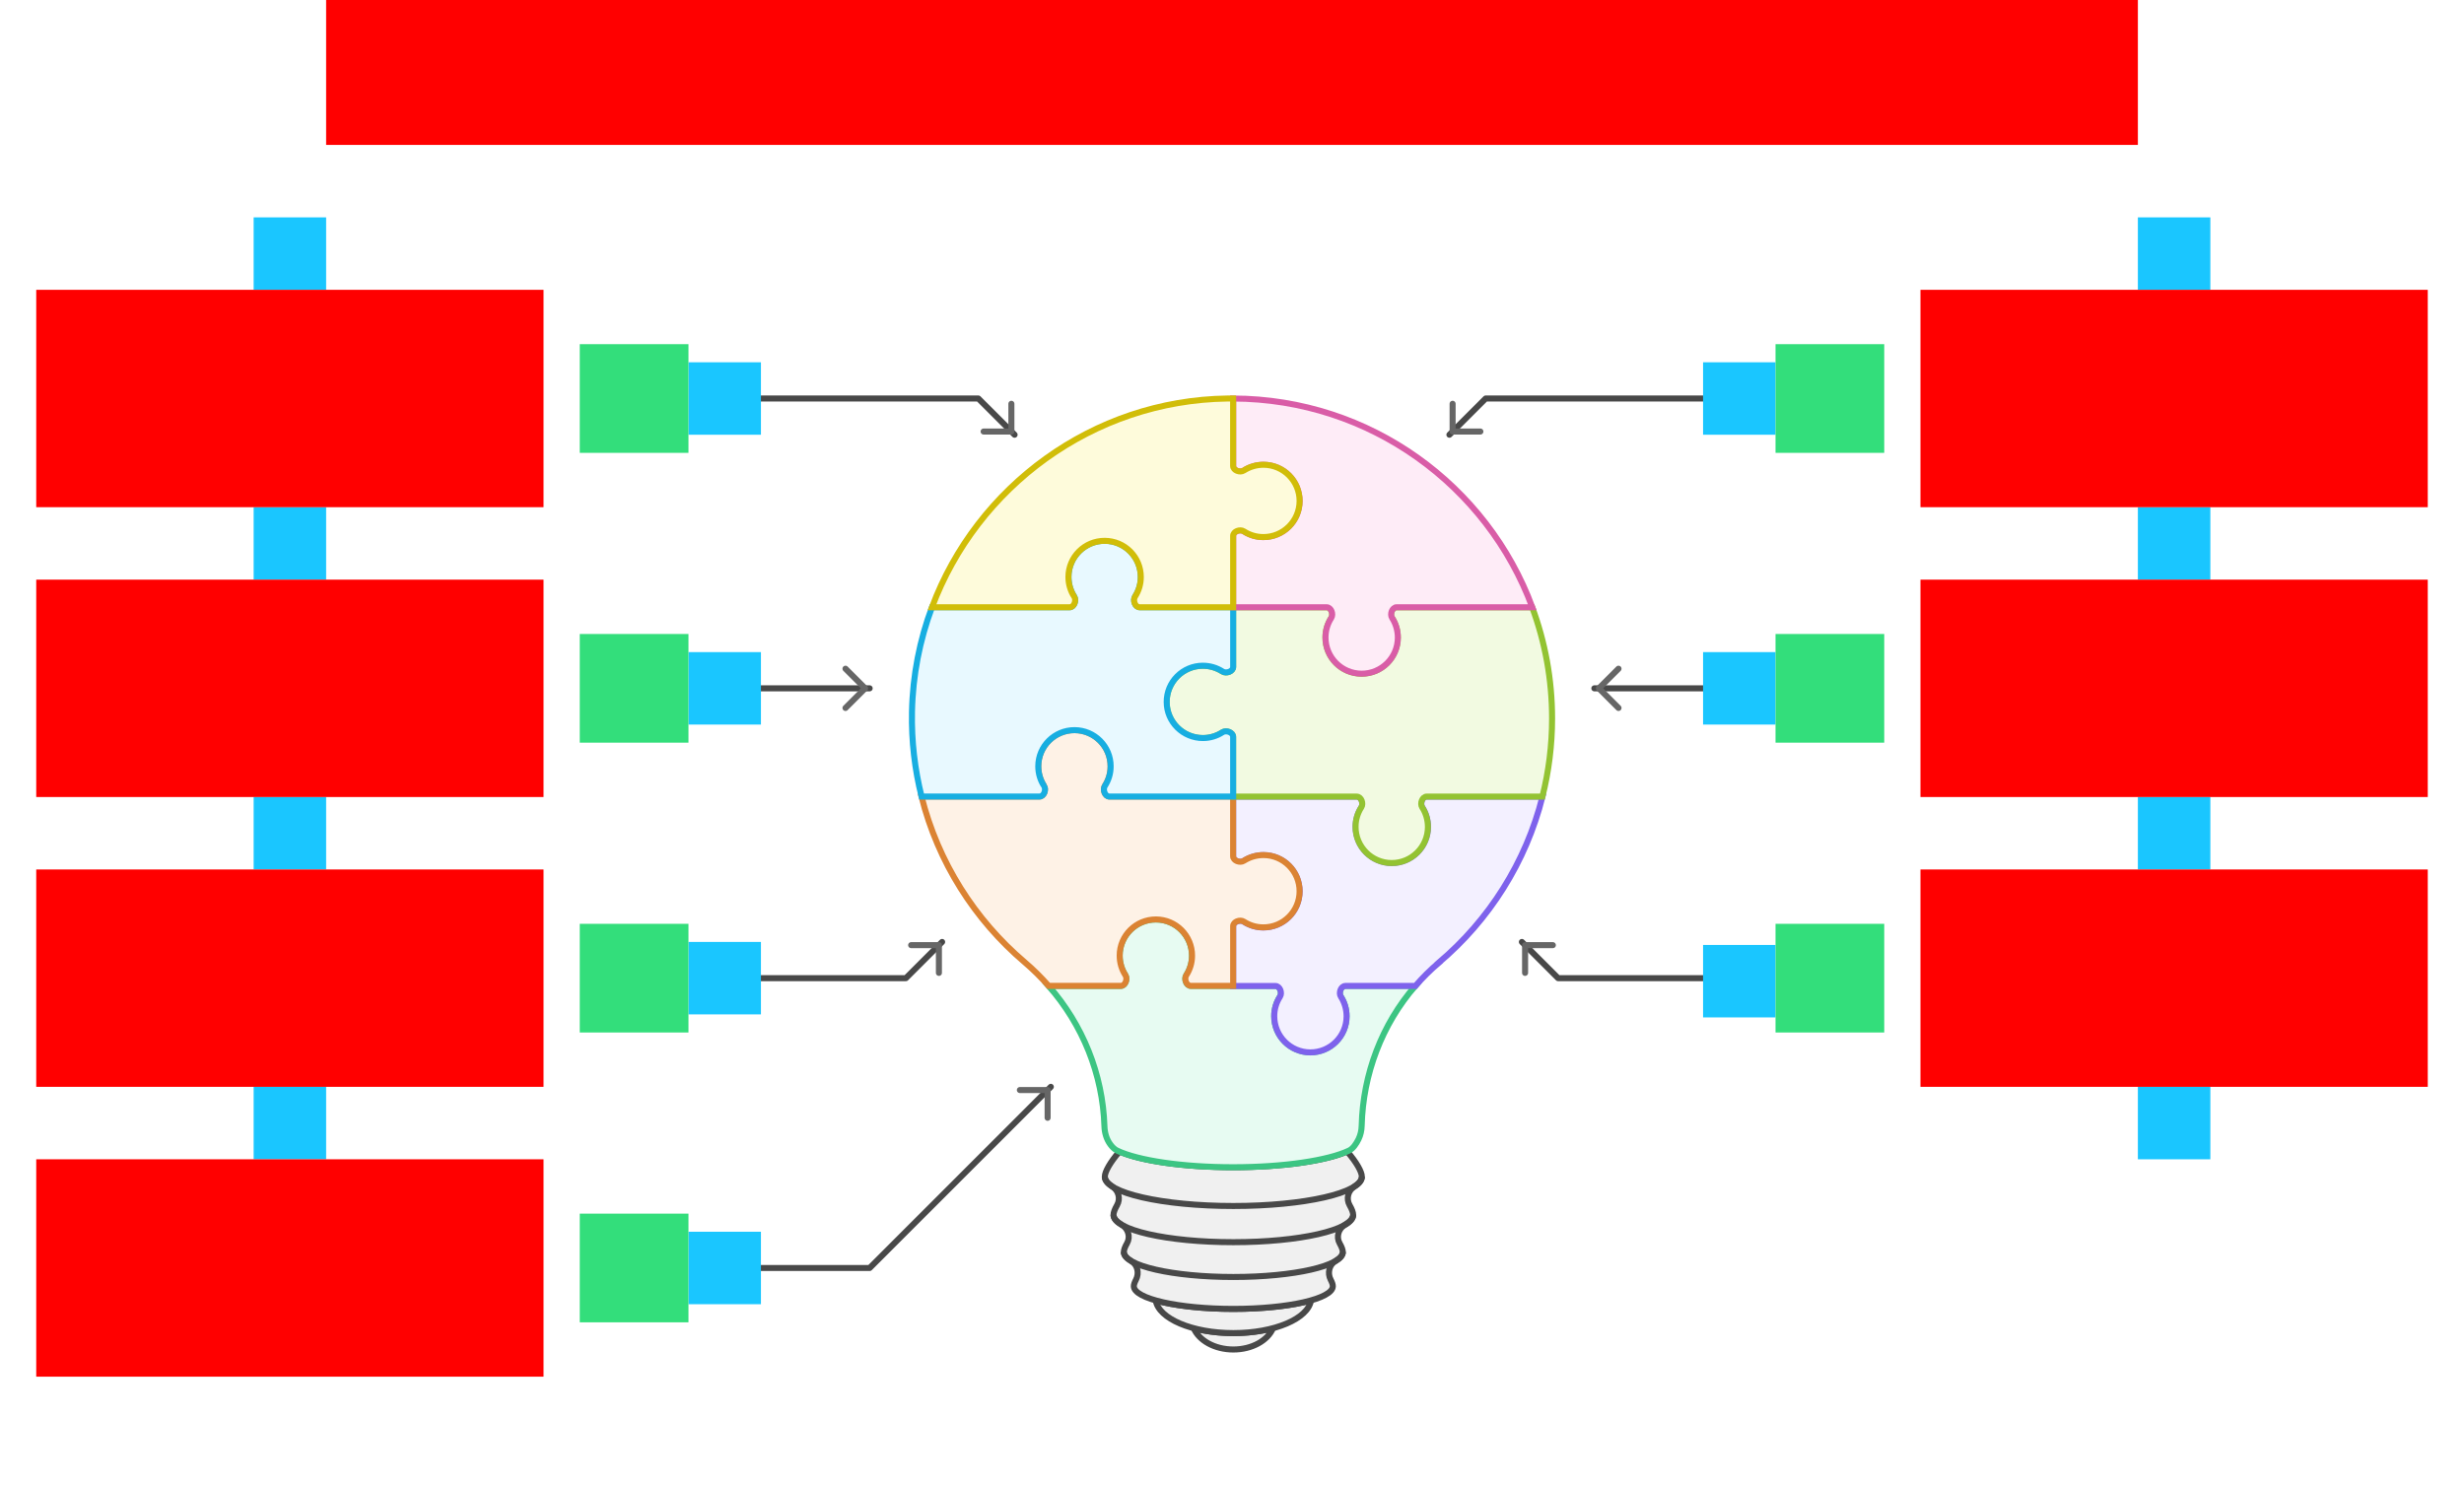 <svg xmlns="http://www.w3.org/2000/svg" width="816" height="492">    <g id="Lightbulb-v3--family--7">        <g id="lines">            <g id="g-0">                <g id="cu">                    <g id="cu_1" >                        <path id="Vector" transform="translate(395.32, 439.943)" fill="#f0f0f0" d="M0 0 C1.747 4.093 6.96 7.057 13.13 7.057 C19.301 7.057 24.513 4.093 26.26 0 C22.416 1.028 17.923 1.627 13.13 1.627 C8.337 1.627 3.844 1.028 0 0 Z"></path>
                        <path id="Vector_1" transform="translate(395.32, 439.943)" fill="none" stroke="#484848" stroke-width="2" stroke-linejoin="miter" stroke-linecap="none" stroke-miterlimit="10"  d="M 0 0 C 1.747 4.093 6.96 7.057 13.13 7.057 C 19.301 7.057 24.513 4.093 26.26 0 C 22.416 1.028 17.923 1.627 13.13 1.627 C 8.337 1.627 3.844 1.028 0 0 Z"></path></g>
                    <g id="cu_2" >                        <path id="Vector_2" transform="translate(382.739, 430.74)" fill="#f0f0f0" d="M0 0 C0.949 6.059 12.092 10.83 25.711 10.83 C39.331 10.83 50.484 6.049 51.422 0 C45.381 1.717 36.115 2.815 25.711 2.815 C15.307 2.815 6.031 1.717 0 0 Z"></path>
                        <path id="Vector_3" transform="translate(382.739, 430.74)" fill="none" stroke="#484848" stroke-width="2" stroke-linejoin="miter" stroke-linecap="none" stroke-miterlimit="10"  d="M 0 0 C 0.949 6.059 12.092 10.83 25.711 10.83 C 39.331 10.83 50.484 6.049 51.422 0 C 45.381 1.717 36.115 2.815 25.711 2.815 C 15.307 2.815 6.031 1.717 0 0 Z"></path></g>
                    <g id="cu_3" >                        <path id="Vector_4" transform="translate(365.884, 381.411)" fill="#f0f0f0" d="M4.863 0 C1.767 3.583 0 6.718 0 8.345 C0 9.492 0.879 10.591 2.476 11.619 C4.573 12.956 5.272 15.661 4.034 17.817 C3.275 19.135 2.876 20.233 2.876 20.981 C2.876 22.139 3.834 23.247 5.572 24.265 C7.728 25.523 8.577 28.258 7.339 30.434 C6.66 31.622 6.3 32.62 6.3 33.299 C6.3 34.347 7.159 35.345 8.717 36.273 C10.844 37.531 11.453 40.286 10.314 42.472 C9.855 43.36 9.605 44.099 9.605 44.628 C9.605 48.78 24.363 52.144 42.556 52.144 C60.748 52.144 75.506 48.78 75.506 44.628 C75.506 44.099 75.266 43.36 74.797 42.472 C73.658 40.286 74.278 37.531 76.394 36.273 C77.952 35.355 78.811 34.347 78.811 33.299 C78.811 32.62 78.451 31.632 77.772 30.434 C76.534 28.268 77.383 25.533 79.54 24.265 C81.287 23.247 82.236 22.139 82.236 20.981 C82.236 20.233 81.836 19.135 81.077 17.817 C79.839 15.661 80.538 12.946 82.635 11.619 C84.243 10.601 85.111 9.492 85.111 8.345 C85.111 6.718 83.344 3.583 80.249 0 C73.139 3.094 58.931 5.21 42.546 5.21 C26.16 5.21 11.972 3.094 4.863 0 Z"></path>
                        <path id="Vector_5" transform="translate(365.884, 381.411)" fill="none" stroke="#484848" stroke-width="2" stroke-linejoin="miter" stroke-linecap="none" stroke-miterlimit="10"  d="M 4.863 0 C 1.767 3.583 0 6.718 0 8.345 C 0 9.492 0.879 10.591 2.476 11.619 C 4.573 12.956 5.272 15.661 4.034 17.817 C 3.275 19.135 2.876 20.233 2.876 20.981 C 2.876 22.139 3.834 23.247 5.572 24.265 C 7.728 25.523 8.577 28.258 7.339 30.434 C 6.66 31.622 6.3 32.62 6.3 33.299 C 6.3 34.347 7.159 35.345 8.717 36.273 C 10.844 37.531 11.453 40.286 10.314 42.472 C 9.855 43.36 9.605 44.099 9.605 44.628 C 9.605 48.78 24.363 52.144 42.556 52.144 C 60.748 52.144 75.506 48.78 75.506 44.628 C 75.506 44.099 75.266 43.36 74.797 42.472 C 73.658 40.286 74.278 37.531 76.394 36.273 C 77.952 35.355 78.811 34.347 78.811 33.299 C 78.811 32.62 78.451 31.632 77.772 30.434 C 76.534 28.268 77.383 25.533 79.54 24.265 C 81.287 23.247 82.236 22.139 82.236 20.981 C 82.236 20.233 81.836 19.135 81.077 17.817 C 79.839 15.661 80.538 12.946 82.635 11.619 C 84.243 10.601 85.111 9.492 85.111 8.345 C 85.111 6.718 83.344 3.583 80.249 0 C 73.139 3.094 58.931 5.21 42.546 5.21 C 26.16 5.21 11.972 3.094 4.863 0 Z"></path></g>
                    <path id="Vector_6" transform="translate(372.185, 414.709)" fill="none" stroke="#484848" stroke-width="2" stroke-linejoin="miter" stroke-linecap="none" stroke-miterlimit="10"  d="M 0 0 C 0 4.572 16.235 8.275 36.265 8.275 C 56.295 8.275 72.53 4.572 72.53 0"></path>
                    <path id="Vector_7" transform="translate(368.76, 402.402)" fill="none" stroke="#484848" stroke-width="2" stroke-linejoin="miter" stroke-linecap="none" stroke-miterlimit="10"  d="M 0 0 C 0 5.001 17.773 9.053 39.69 9.053 C 61.607 9.053 79.38 5.001 79.38 0"></path>
                    <path id="Vector_8" transform="translate(365.884, 389.755)" fill="none" stroke="#484848" stroke-width="2" stroke-linejoin="miter" stroke-linecap="none" stroke-miterlimit="10"  d="M 0 0 C 0 5.36 19.061 9.712 42.566 9.712 C 66.07 9.712 85.131 5.36 85.131 0"></path></g></g>
            <g id="g-7">                <g id="cu_4">                    <g id="cu_5" >                        <path id="Vector_9" transform="translate(347.272, 304.562)" fill="#e7fbf2" d="M98.261 21.99 C96.774 21.99 95.945 24.275 96.754 25.523 C97.972 27.41 98.671 29.645 98.661 32.061 C98.641 38.679 93.259 44.019 86.639 43.999 C80.019 43.979 74.677 38.599 74.697 31.981 C74.697 29.605 75.406 27.39 76.604 25.533 C77.413 24.285 76.584 22 75.096 22 L61.087 22 L47.079 22 C45.591 22 44.762 19.714 45.571 18.466 C46.769 16.61 47.478 14.393 47.478 12.018 C47.498 5.4 42.156 0.02 35.536 5.579e-5 C28.916 -0.02 23.534 5.32 23.514 11.938 C23.514 14.344 24.213 16.59 25.422 18.476 C26.23 19.724 25.401 22.009 23.914 22.009 L0 22.009 C11.273 34.886 17.933 51.246 18.482 68.514 C18.552 70.66 19.161 72.776 20.429 74.503 C21.058 75.371 21.847 76.16 22.756 76.589 C29.645 79.833 44.223 82.069 61.078 82.069 C77.932 82.069 92.57 79.823 99.45 76.569 C100.827 75.92 101.896 74.263 102.615 72.806 C103.304 71.409 103.633 69.871 103.673 68.304 C104.112 51.206 110.363 34.776 121.436 21.99 L98.251 21.99 L98.261 21.99 Z"></path>
                        <path id="Vector_10" transform="translate(347.272, 304.562)" fill="none" stroke="#3cc583" stroke-width="2" stroke-linejoin="miter" stroke-linecap="none" stroke-miterlimit="10"  d="M 98.261 21.99 C 96.774 21.99 95.945 24.275 96.754 25.523 C 97.972 27.41 98.671 29.645 98.661 32.061 C 98.641 38.679 93.259 44.019 86.639 43.999 C 80.019 43.979 74.677 38.599 74.697 31.981 C 74.697 29.605 75.406 27.39 76.604 25.533 C 77.413 24.285 76.584 22 75.096 22 L 61.087 22 L 47.079 22 C 45.591 22 44.762 19.714 45.571 18.466 C 46.769 16.61 47.478 14.393 47.478 12.018 C 47.498 5.4 42.156 0.02 35.536 0 C 28.916 -0.02 23.534 5.32 23.514 11.938 C 23.514 14.344 24.213 16.59 25.422 18.476 C 26.23 19.724 25.401 22.009 23.914 22.009 L 0 22.009 C 11.273 34.886 17.933 51.246 18.482 68.514 C 18.552 70.66 19.161 72.776 20.429 74.503 C 21.058 75.371 21.847 76.16 22.756 76.589 C 29.645 79.833 44.223 82.069 61.078 82.069 C 77.932 82.069 92.57 79.823 99.45 76.569 C 100.827 75.92 101.896 74.263 102.615 72.806 C 103.304 71.409 103.633 69.871 103.673 68.304 C 104.112 51.206 110.363 34.776 121.436 21.99 L 98.251 21.99 L 98.261 21.99 Z"></path></g></g>
                <g id="ar-with-terminator">                    <path id="line" marker-end="url(#arrow)" transform="matrix(1, 0, 0, -1, 240, 420)" fill="none" stroke="#484848" stroke-width="2" stroke-linejoin="round" stroke-linecap="round" stroke-miterlimit="4"  d="M 0 0 L 48 0 L 108 60"></path></g></g>
            <g id="g-6">                <g id="cu_6">                    <g id="cu_7" >                        <path id="Vector_11" transform="translate(408.37, 263.857)" fill="#f3f0ff" d="M68.097 55.019 C84.742 40.935 96.973 21.8 102.455 0 L64.133 0 C62.645 0 61.816 2.286 62.625 3.534 C63.843 5.42 64.542 7.656 64.532 10.072 C64.512 16.689 59.131 22.029 52.511 22.009 C45.891 21.989 40.549 16.609 40.569 9.992 C40.569 7.616 41.278 5.4 42.476 3.543 C43.285 2.296 42.456 0.01 40.968 0.01 L0 0.01 L0 19.794 C0 21.281 2.287 22.109 3.535 21.301 C5.422 20.083 7.659 19.384 10.075 19.394 C16.695 19.414 22.037 24.794 22.017 31.412 C21.997 38.03 16.615 43.37 9.995 43.35 C7.619 43.35 5.402 42.642 3.545 41.444 C2.297 40.635 0.01 41.464 0.01 42.951 L0.01 62.734 L14.019 62.734 C15.507 62.734 16.335 65.02 15.527 66.268 C14.328 68.125 13.619 70.341 13.619 72.716 C13.599 79.334 18.941 84.714 25.561 84.734 C32.181 84.754 37.563 79.414 37.583 72.796 C37.583 70.39 36.884 68.144 35.676 66.258 C34.867 65.01 35.696 62.724 37.184 62.724 L60.369 62.724 C62.735 59.989 65.311 57.414 68.117 55.039 L68.097 55.019 Z"></path>
                        <path id="Vector_12" transform="translate(408.37, 263.857)" fill="none" stroke="#7e62ec" stroke-width="2" stroke-linejoin="miter" stroke-linecap="none" stroke-miterlimit="10"  d="M 68.097 55.019 C 84.742 40.935 96.973 21.8 102.455 0 L 64.133 0 C 62.645 0 61.816 2.286 62.625 3.534 C 63.843 5.42 64.542 7.656 64.532 10.072 C 64.512 16.689 59.131 22.029 52.511 22.009 C 45.891 21.989 40.549 16.609 40.569 9.992 C 40.569 7.616 41.278 5.4 42.476 3.543 C 43.285 2.296 42.456 0.01 40.968 0.01 L 0 0.01 L 0 19.794 C 0 21.281 2.287 22.109 3.535 21.301 C 5.422 20.083 7.659 19.384 10.075 19.394 C 16.695 19.414 22.037 24.794 22.017 31.412 C 21.997 38.03 16.615 43.37 9.995 43.35 C 7.619 43.35 5.402 42.642 3.545 41.444 C 2.297 40.635 0.01 41.464 0.01 42.951 L 0.01 62.734 L 14.019 62.734 C 15.507 62.734 16.335 65.02 15.527 66.268 C 14.328 68.125 13.619 70.341 13.619 72.716 C 13.599 79.334 18.941 84.714 25.561 84.734 C 32.181 84.754 37.563 79.414 37.583 72.796 C 37.583 70.39 36.884 68.144 35.676 66.258 C 34.867 65.01 35.696 62.724 37.184 62.724 L 60.369 62.724 C 62.735 59.989 65.311 57.414 68.117 55.039 L 68.097 55.019 Z"></path></g></g>
                <g id="ar-with-terminator_1">                    <path id="line_1" marker-end="url(#arrow)" transform="matrix(-1, 0, 0, 1, 576, 312)" fill="none" stroke="#484848" stroke-width="2" stroke-linejoin="round" stroke-linecap="round" stroke-miterlimit="4"  d="M 0 12 L 60 12 L 72 0"></path></g></g>
            <g id="g-5">                <g id="cu_8">                    <g id="cu_9" >                        <path id="Vector_13" transform="translate(305.176, 241.838)" fill="#fef2e6" d="M67.538 81.191 C66.32 79.304 65.621 77.068 65.631 74.653 C65.651 68.035 71.032 62.695 77.653 62.715 C84.272 62.735 89.614 68.115 89.594 74.733 C89.594 77.108 88.885 79.324 87.687 81.181 C86.879 82.428 87.707 84.714 89.195 84.714 L103.204 84.714 L103.204 64.941 C103.204 63.453 105.49 62.625 106.738 63.433 C108.596 64.631 110.812 65.34 113.189 65.34 C119.809 65.36 125.191 60.02 125.211 53.402 C125.23 46.784 119.889 41.404 113.269 41.384 C110.862 41.384 108.616 42.083 106.728 43.29 C105.48 44.099 103.194 43.27 103.194 41.783 L103.194 22 L62.226 22 C60.738 22 59.909 19.714 60.718 18.466 C61.916 16.61 62.625 14.394 62.625 12.018 C62.645 5.4 57.303 0.02 50.683 5.579e-5 C44.063 -0.02 38.681 5.32 38.661 11.938 C38.661 14.344 39.36 16.59 40.569 18.476 C41.377 19.724 40.549 22.009 39.061 22.009 L0 22.009 C5.452 43.73 17.613 62.794 34.148 76.868 C37.004 79.304 39.66 81.929 42.096 84.714 L66.01 84.714 C67.498 84.714 68.347 82.438 67.538 81.191 Z"></path>
                        <path id="Vector_14" transform="translate(305.176, 241.838)" fill="none" stroke="#db8333" stroke-width="2" stroke-linejoin="miter" stroke-linecap="none" stroke-miterlimit="10"  d="M 67.538 81.191 C 66.32 79.304 65.621 77.068 65.631 74.653 C 65.651 68.035 71.032 62.695 77.653 62.715 C 84.272 62.735 89.614 68.115 89.594 74.733 C 89.594 77.108 88.885 79.324 87.687 81.181 C 86.879 82.428 87.707 84.714 89.195 84.714 L 103.204 84.714 L 103.204 64.941 C 103.204 63.453 105.49 62.625 106.739 63.433 C 108.596 64.631 110.812 65.34 113.189 65.34 C 119.809 65.36 125.191 60.02 125.21 53.402 C 125.231 46.784 119.889 41.404 113.269 41.384 C 110.862 41.384 108.616 42.083 106.728 43.29 C 105.48 44.099 103.194 43.27 103.194 41.783 L 103.194 22 L 62.226 22 C 60.738 22 59.909 19.714 60.718 18.466 C 61.916 16.61 62.625 14.394 62.625 12.018 C 62.645 5.4 57.303 0.02 50.683 0 C 44.063 -0.02 38.681 5.32 38.661 11.938 C 38.661 14.344 39.36 16.59 40.569 18.476 C 41.377 19.724 40.549 22.009 39.061 22.009 L 0 22.009 C 5.452 43.73 17.613 62.794 34.148 76.868 C 37.004 79.304 39.66 81.929 42.096 84.714 L 66.01 84.714 C 67.498 84.714 68.347 82.438 67.538 81.191 Z"></path></g></g>
                <g id="ar-with-terminator_2">                    <path id="line_2" marker-end="url(#arrow)" transform="translate(240, 312)" fill="none" stroke="#484848" stroke-width="2" stroke-linejoin="round" stroke-linecap="round" stroke-miterlimit="4"  d="M 0 12 L 60 12 L 72 0"></path></g></g>
            <g id="g-4">                <g id="cu_10">                    <g id="cu_11" >                        <path id="Vector_15" transform="translate(386.343, 201.153)" fill="#f2fae1" d="M74.657 3.523 C75.875 5.41 76.574 7.646 76.564 10.062 C76.544 16.679 71.162 22.019 64.542 22 C57.922 21.98 52.58 16.599 52.6 9.982 C52.6 7.606 53.309 5.39 54.508 3.534 C55.316 2.286 54.487 0 53 0 L22.017 0 L22.017 19.774 C22.017 21.261 19.73 22.089 18.482 21.281 C16.595 20.063 14.358 19.364 11.942 19.374 C5.322 19.394 -0.02 24.774 5.5808e-5 31.392 C0.02 38.01 5.402 43.35 12.022 43.33 C14.398 43.33 16.615 42.621 18.472 41.424 C19.72 40.615 22.007 41.444 22.007 42.931 L22.007 62.715 L62.975 62.715 C64.462 62.715 65.291 65 64.482 66.248 C63.284 68.105 62.575 70.32 62.575 72.696 C62.555 79.314 67.897 84.694 74.517 84.714 C81.137 84.734 86.519 79.394 86.539 72.776 C86.539 70.37 85.84 68.125 84.632 66.238 C83.823 64.99 84.652 62.705 86.14 62.705 L124.462 62.705 C126.539 54.42 127.657 45.756 127.657 36.822 C127.657 23.876 125.33 11.469 121.077 0 L76.155 0 C74.667 0 73.838 2.286 74.647 3.534 L74.657 3.523 Z"></path>
                        <path id="Vector_16" transform="translate(386.343, 201.153)" fill="none" stroke="#93c332" stroke-width="2" stroke-linejoin="miter" stroke-linecap="none" stroke-miterlimit="10"  d="M 74.657 3.523 C 75.875 5.41 76.574 7.646 76.564 10.062 C 76.544 16.679 71.162 22.019 64.542 22 C 57.922 21.98 52.58 16.599 52.6 9.982 C 52.6 7.606 53.309 5.39 54.508 3.534 C 55.316 2.286 54.487 0 53 0 L 22.017 0 L 22.017 19.774 C 22.017 21.261 19.73 22.089 18.482 21.281 C 16.595 20.063 14.358 19.364 11.942 19.374 C 5.322 19.394 -0.02 24.774 0 31.392 C 0.02 38.01 5.402 43.35 12.022 43.33 C 14.398 43.33 16.615 42.621 18.472 41.424 C 19.72 40.615 22.007 41.444 22.007 42.931 L 22.007 62.715 L 62.975 62.715 C 64.462 62.715 65.291 65 64.482 66.248 C 63.284 68.105 62.575 70.32 62.575 72.696 C 62.555 79.314 67.897 84.694 74.517 84.714 C 81.137 84.734 86.519 79.394 86.539 72.776 C 86.539 70.37 85.84 68.125 84.632 66.238 C 83.823 64.99 84.652 62.705 86.14 62.705 L 124.462 62.705 C 126.539 54.42 127.657 45.756 127.657 36.822 C 127.657 23.876 125.33 11.469 121.077 0 L 76.155 0 C 74.667 0 73.838 2.286 74.647 3.534 L 74.657 3.523 Z"></path></g></g>
                <g id="ar-with-terminator_3">                    <path id="line_3" marker-end="url(#arrow)" transform="matrix(-1, 0, 0, 1, 576, 228)" fill="none" stroke="#484848" stroke-width="2" stroke-linejoin="round" stroke-linecap="round" stroke-miterlimit="4"  d="M 0 0 L 48 0"></path></g></g>
            <g id="g-3">                <g id="cu_12">                    <g id="cu_13" >                        <path id="Vector_17" transform="translate(302, 179.123)" fill="#e8f9ff" d="M43.755 81.201 C42.536 79.314 41.837 77.078 41.847 74.663 C41.867 68.045 47.249 62.705 53.869 62.725 C60.489 62.745 65.831 68.125 65.811 74.742 C65.811 77.118 65.102 79.334 63.904 81.191 C63.095 82.438 63.924 84.724 65.412 84.724 L106.38 84.724 L106.38 64.941 C106.38 63.453 104.093 62.625 102.845 63.433 C100.988 64.631 98.771 65.34 96.395 65.34 C89.775 65.36 84.393 60.02 84.373 53.402 C84.353 46.784 89.695 41.404 96.315 41.384 C98.721 41.384 100.968 42.083 102.855 43.29 C104.103 44.099 106.39 43.27 106.39 41.783 L106.39 22 L75.407 22 C73.919 22 73.09 19.714 73.899 18.466 C75.097 16.61 75.806 14.394 75.806 12.018 C75.826 5.4 70.484 0.02 63.864 5.579e-5 C57.244 -0.02 51.862 5.32 51.842 11.938 C51.842 14.344 52.541 16.59 53.749 18.476 C54.558 19.724 53.73 22.009 52.242 22.009 L6.641 22.009 C2.587 32.87 0.26 44.548 0.021 56.716 C-0.169 66.388 0.949 75.77 3.196 84.714 L42.257 84.714 C43.745 84.714 44.573 82.428 43.765 81.181 L43.755 81.201 Z"></path>
                        <path id="Vector_18" transform="translate(302, 179.123)" fill="none" stroke="#17aee1" stroke-width="2" stroke-linejoin="miter" stroke-linecap="none" stroke-miterlimit="10"  d="M 43.755 81.201 C 42.536 79.314 41.837 77.078 41.847 74.663 C 41.867 68.045 47.249 62.705 53.869 62.725 C 60.489 62.745 65.831 68.125 65.811 74.742 C 65.811 77.118 65.102 79.334 63.904 81.191 C 63.095 82.438 63.924 84.724 65.412 84.724 L 106.38 84.724 L 106.38 64.941 C 106.38 63.453 104.093 62.625 102.845 63.433 C 100.988 64.631 98.771 65.34 96.395 65.34 C 89.775 65.36 84.393 60.02 84.373 53.402 C 84.353 46.784 89.695 41.404 96.315 41.384 C 98.721 41.384 100.968 42.083 102.855 43.29 C 104.103 44.099 106.39 43.27 106.39 41.783 L 106.39 22 L 75.407 22 C 73.919 22 73.09 19.714 73.899 18.466 C 75.097 16.61 75.806 14.394 75.806 12.018 C 75.826 5.4 70.484 0.02 63.864 0 C 57.244 -0.02 51.862 5.32 51.842 11.938 C 51.842 14.344 52.541 16.59 53.749 18.476 C 54.558 19.724 53.73 22.009 52.242 22.009 L 6.641 22.009 C 2.587 32.87 0.26 44.548 0.021 56.716 C -0.169 66.388 0.949 75.77 3.196 84.714 L 42.257 84.714 C 43.745 84.714 44.573 82.428 43.765 81.181 L 43.755 81.201 Z"></path></g></g>
                <g id="ar-with-terminator_4">                    <path id="line_4" marker-end="url(#arrow)" transform="translate(240, 228)" fill="none" stroke="#484848" stroke-width="2" stroke-linejoin="round" stroke-linecap="round" stroke-miterlimit="4"  d="M 0 0 L 48 0"></path></g></g>
            <g id="g-2">                <g id="cu_14">                    <g id="cu_15" >                        <path id="Vector_19" transform="translate(408.38, 132)" fill="#feecf7" d="M3.525 23.856 C5.412 22.638 7.649 21.94 10.065 21.95 C16.685 21.97 22.027 27.35 22.007 33.968 C21.987 40.585 16.605 45.925 9.985 45.906 C7.609 45.906 5.392 45.197 3.535 43.999 C2.287 43.191 0 44.019 0 45.506 L0 69.153 L30.983 69.153 C32.471 69.153 33.3 71.439 32.491 72.686 C31.293 74.543 30.584 76.759 30.584 79.134 C30.564 85.752 35.906 91.132 42.526 91.152 C49.146 91.172 54.528 85.832 54.547 79.214 C54.547 76.809 53.849 74.563 52.64 72.676 C51.831 71.428 52.66 69.143 54.148 69.143 L99.07 69.143 C84.143 28.877 45.441 0.16 0.01 0 L0.01 22.349 C0.01 23.836 2.297 24.665 3.545 23.856 L3.525 23.856 Z"></path>
                        <path id="Vector_20" transform="translate(408.38, 132)" fill="none" stroke="#d95da7" stroke-width="2" stroke-linejoin="miter" stroke-linecap="none" stroke-miterlimit="10"  d="M 3.525 23.856 C 5.412 22.638 7.649 21.94 10.065 21.95 C 16.685 21.97 22.027 27.35 22.007 33.968 C 21.987 40.585 16.605 45.925 9.985 45.906 C 7.609 45.906 5.392 45.197 3.535 43.999 C 2.287 43.191 0 44.019 0 45.506 L 0 69.153 L 30.983 69.153 C 32.471 69.153 33.3 71.439 32.491 72.686 C 31.293 74.543 30.584 76.759 30.584 79.134 C 30.564 85.752 35.906 91.132 42.526 91.152 C 49.146 91.172 54.528 85.832 54.547 79.214 C 54.547 76.809 53.849 74.563 52.64 72.676 C 51.831 71.428 52.66 69.143 54.148 69.143 L 99.07 69.143 C 84.143 28.877 45.441 0.16 0.01 0 L 0.01 22.349 C 0.01 23.836 2.297 24.665 3.545 23.856 L 3.525 23.856 Z"></path></g></g>
                <g id="ar-with-terminator_5">                    <path id="line_5" marker-end="url(#arrow)" transform="matrix(-1, 0, 0, 1, 576, 132)" fill="none" stroke="#484848" stroke-width="2" stroke-linejoin="round" stroke-linecap="round" stroke-miterlimit="4"  d="M 0 0 L 84 0 L 96 12"></path></g></g>
            <g id="g-1">                <g id="cu_16">                    <g id="cu_17" >                        <path id="Vector_21" transform="translate(308.641, 132)" fill="#fefbdb" d="M47.099 65.619 C45.881 63.733 45.182 61.497 45.192 59.081 C45.212 52.463 50.593 47.123 57.214 47.143 C63.833 47.163 69.175 52.543 69.155 59.161 C69.155 61.537 68.447 63.753 67.248 65.609 C66.439 66.857 67.268 69.143 68.756 69.143 L99.739 69.143 L99.739 45.496 C99.739 44.009 102.026 43.181 103.274 43.989 C105.131 45.187 107.348 45.895 109.724 45.895 C116.344 45.916 121.726 40.575 121.746 33.958 C121.766 27.34 116.424 21.96 109.804 21.94 C107.398 21.94 105.151 22.638 103.264 23.846 C102.016 24.655 99.729 23.826 99.729 22.339 L99.729 0 C99.1 0 98.481 0 97.852 0 C53.169 0.619 14.887 29.306 0 69.143 L45.601 69.143 C47.089 69.143 47.917 66.857 47.109 65.609 L47.099 65.619 Z"></path>
                        <path id="Vector_22" transform="translate(308.641, 132)" fill="none" stroke="#d1bd08" stroke-width="2" stroke-linejoin="miter" stroke-linecap="none" stroke-miterlimit="10"  d="M 47.099 65.619 C 45.881 63.733 45.182 61.497 45.192 59.081 C 45.212 52.463 50.593 47.123 57.214 47.143 C 63.833 47.163 69.175 52.543 69.155 59.161 C 69.155 61.537 68.447 63.753 67.248 65.609 C 66.439 66.857 67.268 69.143 68.756 69.143 L 99.739 69.143 L 99.739 45.496 C 99.739 44.009 102.026 43.181 103.274 43.989 C 105.131 45.187 107.347 45.895 109.724 45.895 C 116.344 45.916 121.726 40.575 121.746 33.958 C 121.766 27.34 116.424 21.96 109.804 21.94 C 107.397 21.94 105.151 22.638 103.264 23.846 C 102.016 24.655 99.729 23.826 99.729 22.339 L 99.729 0 C 99.1 0 98.481 0 97.852 0 C 53.169 0.619 14.887 29.306 0 69.143 L 45.601 69.143 C 47.089 69.143 47.917 66.857 47.109 65.609 L 47.099 65.619 Z"></path></g></g>
                <g id="ar-with-terminator_6">                    <path id="line_6" marker-end="url(#arrow)" transform="translate(240, 132)" fill="none" stroke="#484848" stroke-width="2" stroke-linejoin="round" stroke-linecap="round" stroke-miterlimit="4"  d="M 0 0 L 84 0 L 96 12"></path></g></g></g>
        <path id="tx-cb-title" transform="matrix(1, -1.6081230200044232e-16, 1.6081230200044232e-16, 1, 108, 0)" fill="#ff00001a" d="M0 0 L600 0 L600 48 L0 48 L0 0 Z"></path>
        <rect id="bt-cc-remove-7" fill="#1ac6ff33" transform="matrix(1, -5.551115123125783e-17, 5.551115123125783e-17, 1, 228, 408)" width="24" height="24" rx="0" ry="0"></rect>
        <rect id="bt-cc-remove-6" fill="#1ac6ff33" transform="matrix(1, -5.551115123125783e-17, 5.551115123125783e-17, 1, 564, 313)" width="24" height="24" rx="0" ry="0"></rect>
        <rect id="bt-cc-remove-5" fill="#1ac6ff33" transform="matrix(1, 0, 0, 1, 228, 312)" width="24" height="24" rx="0" ry="0"></rect>
        <rect id="bt-cc-remove-4" fill="#1ac6ff33" transform="matrix(1, -5.551115123125783e-17, 5.551115123125783e-17, 1, 564, 216)" width="24" height="24" rx="0" ry="0"></rect>
        <rect id="bt-cc-remove-3" fill="#1ac6ff33" transform="matrix(1, -5.551115123125783e-17, 5.551115123125783e-17, 1, 228, 216)" width="24" height="24" rx="0" ry="0"></rect>
        <rect id="bt-cc-remove-2" fill="#1ac6ff33" transform="matrix(1, -5.551115123125783e-17, 5.551115123125783e-17, 1, 564, 120)" width="24" height="24" rx="0" ry="0"></rect>
        <rect id="bt-cc-remove-1" fill="#1ac6ff33" transform="matrix(1, 0, 0, 1, 228, 120)" width="24" height="24" rx="0" ry="0"></rect>
        <rect id="bt-cc-add-8" fill="#1ac6ff33" transform="matrix(1, 5.551115123125783e-17, -5.551115123125783e-17, 1, 708, 360)" width="24" height="24" rx="0" ry="0"></rect>
        <rect id="bt-cc-add-7" fill="#1ac6ff33" transform="matrix(1, -8.326672684688674e-17, 8.326672684688674e-17, 1, 84, 360)" width="24" height="24" rx="0" ry="0"></rect>
        <rect id="bt-cc-add-6" fill="#1ac6ff33" transform="matrix(1, 5.551115123125783e-17, -5.551115123125783e-17, 1, 708, 264)" width="24" height="24" rx="0" ry="0"></rect>
        <rect id="bt-cc-add-5" fill="#1ac6ff33" transform="translate(84, 264)" width="24" height="24" rx="0" ry="0"></rect>
        <rect id="bt-cc-add-4" fill="#1ac6ff33" transform="matrix(1, 5.551115123125783e-17, -5.551115123125783e-17, 1, 708, 168)" width="24" height="24" rx="0" ry="0"></rect>
        <rect id="bt-cc-add-3" fill="#1ac6ff33" transform="matrix(1, -8.326672684688674e-17, 8.326672684688674e-17, 1, 84, 168)" width="24" height="24" rx="0" ry="0"></rect>
        <rect id="bt-cc-add-2" fill="#1ac6ff33" transform="matrix(1, 5.551115123125783e-17, -5.551115123125783e-17, 1, 708, 72)" width="24" height="24" rx="0" ry="0"></rect>
        <rect id="bt-cc-add-1" fill="#1ac6ff33" transform="matrix(1, 5.551115123125783e-17, -5.551115123125783e-17, 1, 84, 72)" width="24" height="24" rx="0" ry="0"></rect>
        <path id="ic-cc-1" transform="matrix(1, 1.1102230246251565e-16, -1.1102230246251565e-16, 1, 192, 114)" fill="#33de7b1a" d="M0 0 L36 0 L36 36 L0 36 L0 0 Z"></path>
        <path id="ic-cc-3" transform="translate(192, 210)" fill="#33de7b1a" d="M0 0 L36 0 L36 36 L0 36 L0 0 Z"></path>
        <path id="ic-cc-5" transform="matrix(1, -1.6653345369377348e-16, 1.6653345369377348e-16, 1, 192, 306)" fill="#33de7b1a" d="M0 0 L36 0 L36 36 L0 36 L0 0 Z"></path>
        <path id="ic-cc-7" transform="matrix(1, -5.551115123125783e-17, 5.551115123125783e-17, 1, 192, 402)" fill="#33de7b1a" d="M0 0 L36 0 L36 36 L0 36 L0 0 Z"></path>
        <path id="ic-cc-6" transform="translate(588, 306)" fill="#33de7b1a" d="M0 0 L36 0 L36 36 L0 36 L0 0 Z"></path>
        <path id="ic-cc-4" transform="matrix(1, -1.6653345369377348e-16, 1.6653345369377348e-16, 1, 588, 210)" fill="#33de7b1a" d="M0 0 L36 0 L36 36 L0 36 L0 0 Z"></path>
        <path id="ic-cc-2" transform="matrix(1, -5.551115123125783e-17, 5.551115123125783e-17, 1, 588, 114)" fill="#33de7b1a" d="M0 0 L36 0 L36 36 L0 36 L0 0 Z"></path>
        <path id="tx-rc-1" transform="matrix(1, -5.551115123125783e-17, 5.551115123125783e-17, 1, 12, 96)" fill="#ff00001a" d="M0 0 L168 0 L168 72 L0 72 L0 0 Z"></path>
        <path id="tx-rc-3" transform="translate(12, 192)" fill="#ff00001a" d="M0 0 L168 0 L168 72 L0 72 L0 0 Z"></path>
        <path id="tx-rc-5" transform="matrix(1, -5.551115123125783e-17, 5.551115123125783e-17, 1, 12, 288)" fill="#ff00001a" d="M0 0 L168 0 L168 72 L0 72 L0 0 Z"></path>
        <path id="tx-rc-7" transform="matrix(1, -5.551115123125783e-17, 5.551115123125783e-17, 1, 12, 384)" fill="#ff00001a" d="M0 0 L168 0 L168 72 L0 72 L0 0 Z"></path>
        <path id="tx-lc-6" transform="matrix(1, -5.551115123125783e-17, 5.551115123125783e-17, 1, 636, 288)" fill="#ff00001a" d="M0 0 L168 0 L168 72 L0 72 L0 0 Z"></path>
        <path id="tx-lc-4" transform="translate(636, 192)" fill="#ff00001a" d="M0 0 L168 0 L168 72 L0 72 L0 0 Z"></path>
        <path id="tx-lc-2" transform="matrix(1, -5.551115123125783e-17, 5.551115123125783e-17, 1, 636, 96)" fill="#ff00001a" d="M0 0 L168 0 L168 72 L0 72 L0 0 Z"></path></g>
    <defs >        <marker id="arrow" viewBox="-13 -13 26 26" refX="0" refY="0" markerWidth="13" markerHeight="13" markerUnits="strokeWidth" orient="auto-start-reverse">            <path d="M -8 -6.5 L -1.5 0 L -8 6.5" stroke="#666666" fill="none" stroke-width="2" stroke-linejoin="round" stroke-linecap="round"></path></marker></defs></svg>